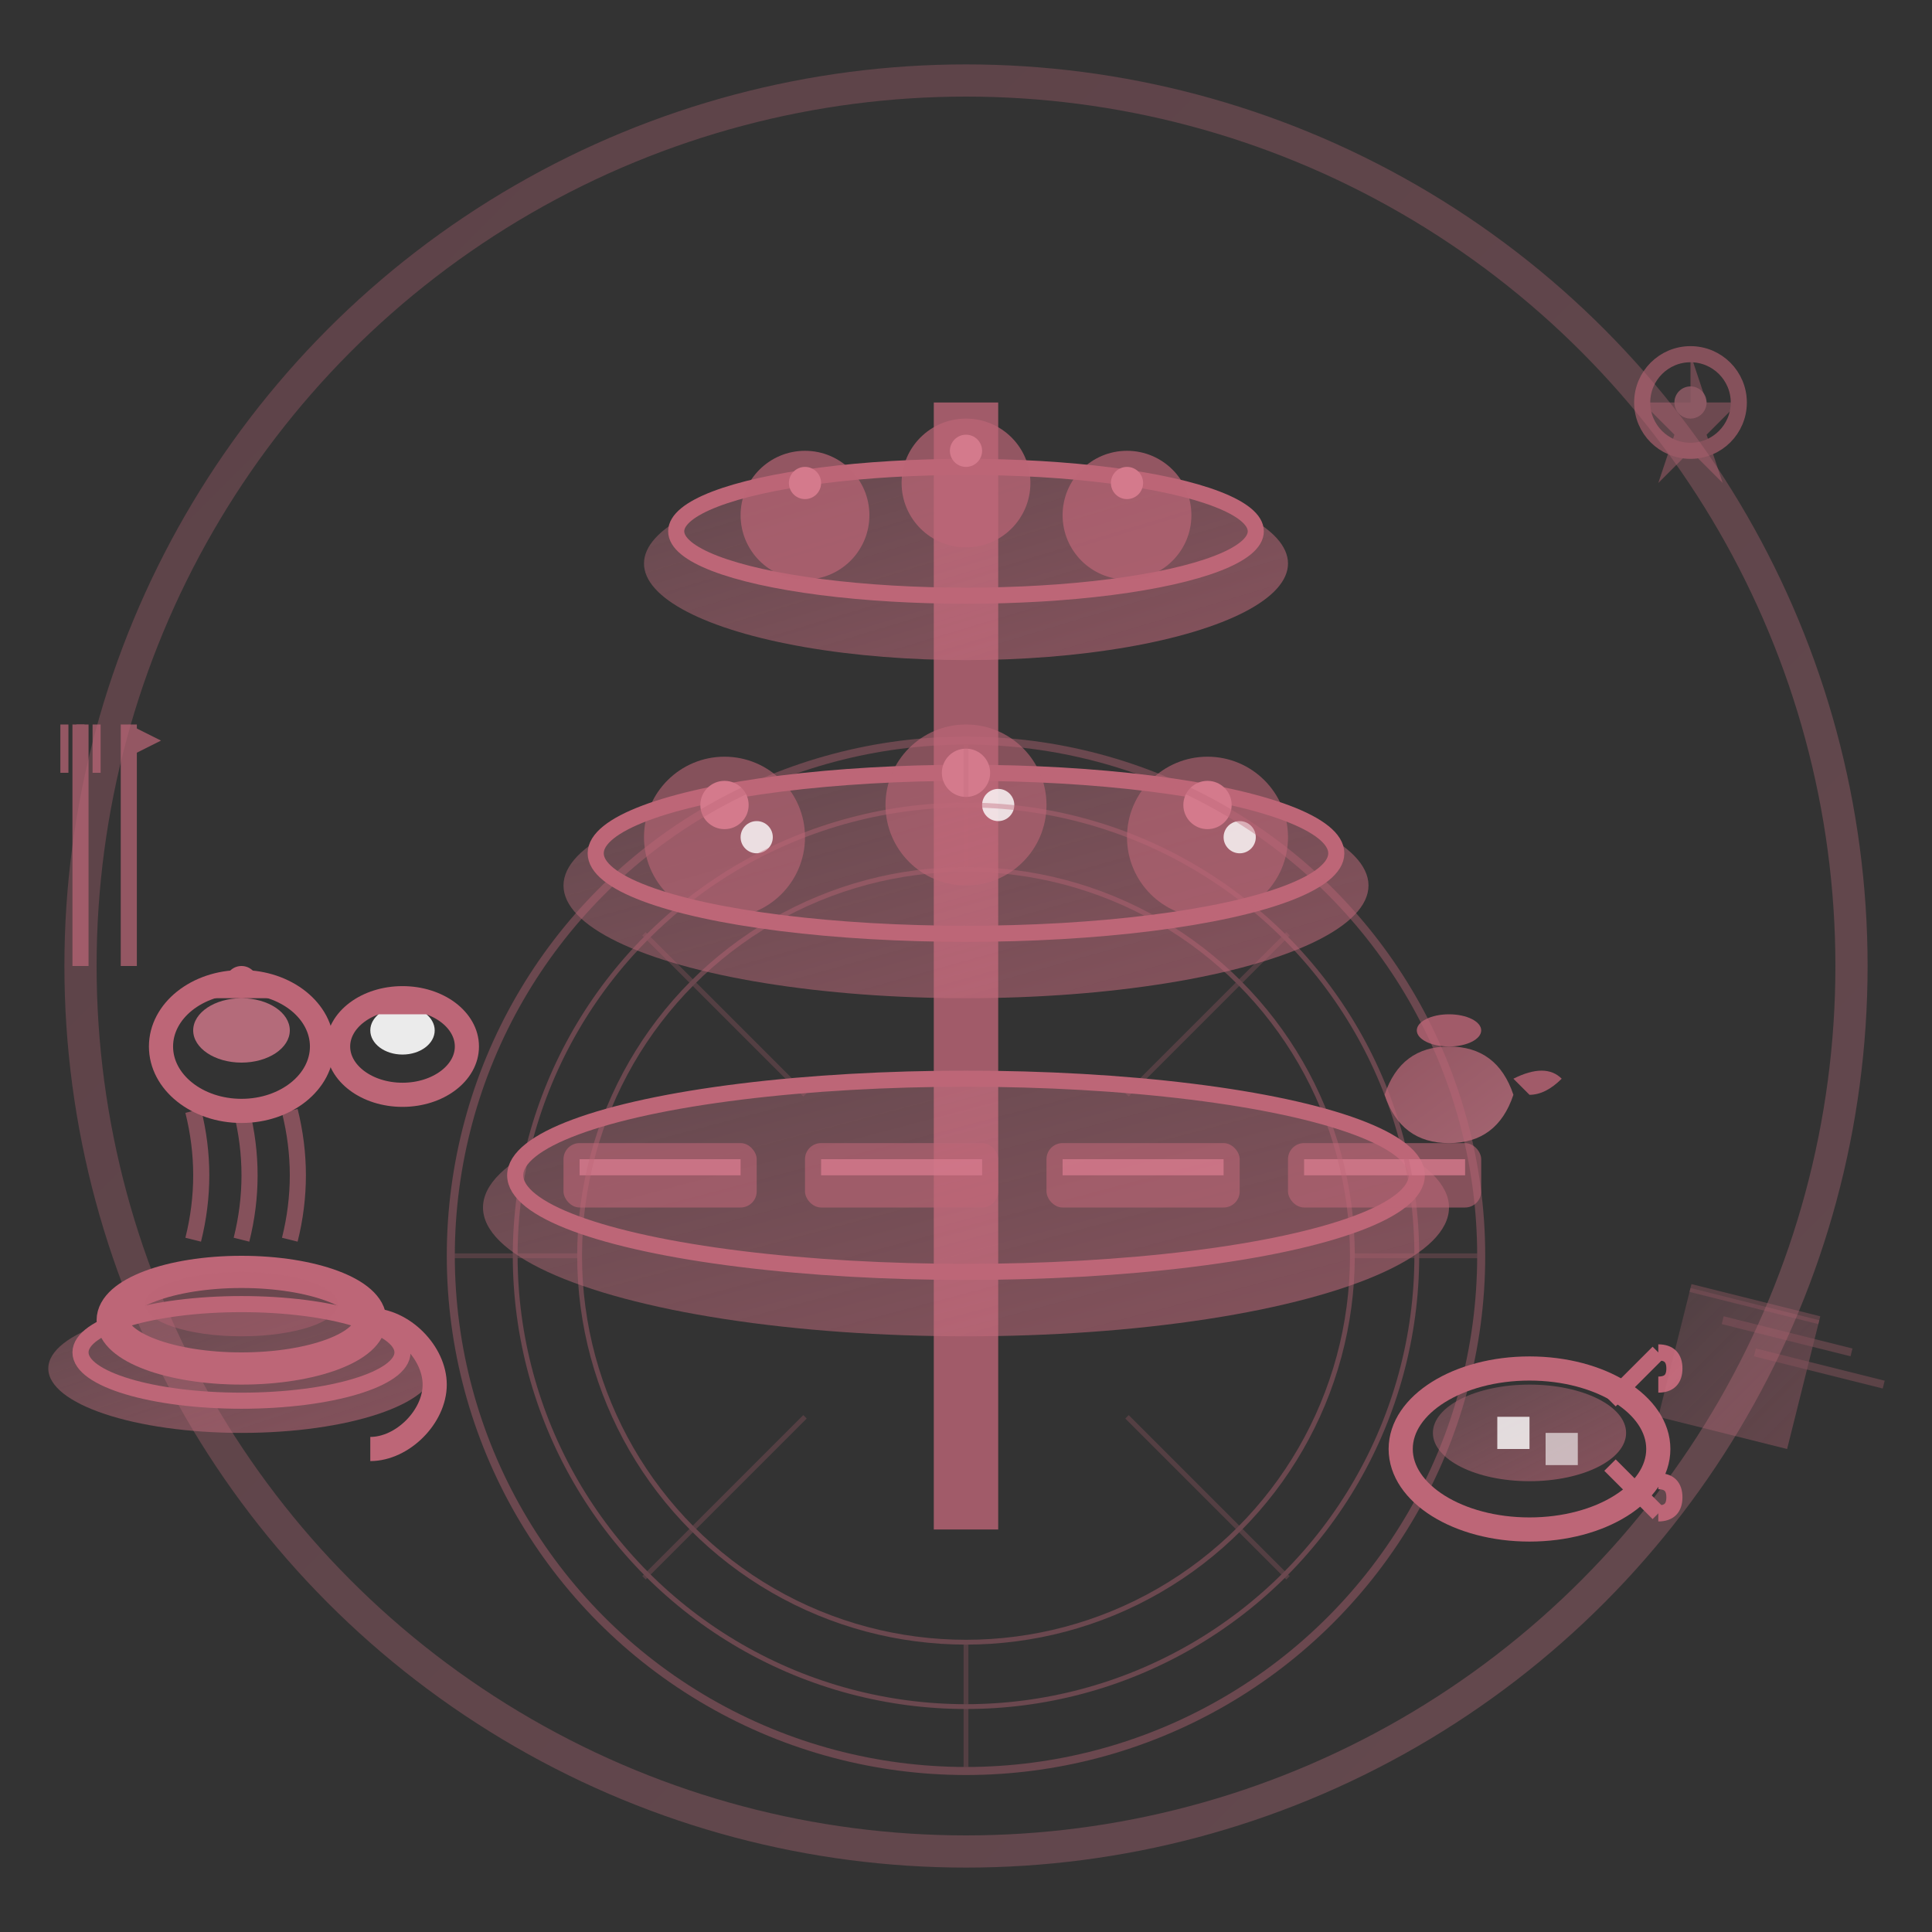 <svg width="120" height="120" viewBox="0 0 120 120" fill="none" xmlns="http://www.w3.org/2000/svg">
  <rect x="0" y="0" width="120" height="120" fill="#333333" stroke="none"/>
  <defs>
    <linearGradient id="teaSetGrad" x1="0%" y1="0%" x2="100%" y2="100%">
      <stop offset="0%" style="stop-color:#bd6677"/>
      <stop offset="100%" style="stop-color:#d47a8c"/>
    </linearGradient>
    <linearGradient id="plateGrad" x1="0%" y1="0%" x2="100%" y2="100%">
      <stop offset="0%" style="stop-color:#d47a8c;stop-opacity:0.3"/>
      <stop offset="100%" style="stop-color:#bd6677;stop-opacity:0.6"/>
    </linearGradient>
  </defs>
  
  <!-- Background Circle -->
  <circle cx="60" cy="60" r="55" fill="none" stroke="url(#teaSetGrad)" stroke-width="2" opacity="0.3"/>
  
  <!-- Three-Tier Stand Structure -->
  <!-- Center Pole -->
  <rect x="58" y="25" width="4" height="70" fill="#bd6677" opacity="0.8"/>
  
  <!-- Top Tier (Cakes) -->
  <ellipse cx="60" cy="35" rx="20" ry="6" fill="url(#plateGrad)"/>
  <ellipse cx="60" cy="33" rx="18" ry="4" fill="none" stroke="#bd6677" stroke-width="1"/>
  
  <!-- Top Tier Cakes -->
  <circle cx="50" cy="32" r="4" fill="#bd6677" opacity="0.7"/>
  <circle cx="60" cy="30" r="4" fill="#bd6677" opacity="0.7"/>
  <circle cx="70" cy="32" r="4" fill="#bd6677" opacity="0.7"/>
  
  <!-- Cake Decorations -->
  <circle cx="50" cy="30" r="1" fill="#d47a8c"/>
  <circle cx="60" cy="28" r="1" fill="#d47a8c"/>
  <circle cx="70" cy="30" r="1" fill="#d47a8c"/>
  
  <!-- Middle Tier (Scones) -->
  <ellipse cx="60" cy="55" rx="25" ry="7" fill="url(#plateGrad)"/>
  <ellipse cx="60" cy="53" rx="23" ry="5" fill="none" stroke="#bd6677" stroke-width="1"/>
  
  <!-- Scones -->
  <circle cx="45" cy="52" r="5" fill="#bd6677" opacity="0.6"/>
  <circle cx="60" cy="50" r="5" fill="#bd6677" opacity="0.6"/>
  <circle cx="75" cy="52" r="5" fill="#bd6677" opacity="0.6"/>
  
  <!-- Jam on Scones -->
  <circle cx="45" cy="50" r="1.5" fill="#d47a8c"/>
  <circle cx="60" cy="48" r="1.5" fill="#d47a8c"/>
  <circle cx="75" cy="50" r="1.5" fill="#d47a8c"/>
  
  <!-- Cream on Scones -->
  <circle cx="47" cy="52" r="1" fill="#ffffff" opacity="0.8"/>
  <circle cx="62" cy="50" r="1" fill="#ffffff" opacity="0.8"/>
  <circle cx="77" cy="52" r="1" fill="#ffffff" opacity="0.8"/>
  
  <!-- Bottom Tier (Sandwiches) -->
  <ellipse cx="60" cy="75" rx="30" ry="8" fill="url(#plateGrad)"/>
  <ellipse cx="60" cy="73" rx="28" ry="6" fill="none" stroke="#bd6677" stroke-width="1"/>
  
  <!-- Finger Sandwiches -->
  <rect x="35" y="71" width="12" height="4" rx="1" fill="#bd6677" opacity="0.6"/>
  <rect x="50" y="71" width="12" height="4" rx="1" fill="#bd6677" opacity="0.6"/>
  <rect x="65" y="71" width="12" height="4" rx="1" fill="#bd6677" opacity="0.6"/>
  <rect x="80" y="71" width="12" height="4" rx="1" fill="#bd6677" opacity="0.6"/>
  
  <!-- Sandwich Fillings -->
  <rect x="36" y="72" width="10" height="1" fill="#d47a8c" opacity="0.8"/>
  <rect x="51" y="72" width="10" height="1" fill="#d47a8c" opacity="0.8"/>
  <rect x="66" y="72" width="10" height="1" fill="#d47a8c" opacity="0.8"/>
  <rect x="81" y="72" width="10" height="1" fill="#d47a8c" opacity="0.8"/>
  
  <!-- Teacup and Saucer -->
  <g transform="translate(15,85)">
    <!-- Saucer -->
    <ellipse cx="0" cy="0" rx="12" ry="4" fill="url(#plateGrad)"/>
    <ellipse cx="0" cy="-1" rx="10" ry="3" fill="none" stroke="#bd6677" stroke-width="1"/>
    
    <!-- Teacup -->
    <ellipse cx="0" cy="-3" rx="8" ry="3" fill="none" stroke="#bd6677" stroke-width="2"/>
    <ellipse cx="0" cy="-4" rx="6" ry="2" fill="#bd6677" opacity="0.4"/>
    
    <!-- Cup Handle -->
    <path d="M8 -3C10 -3 12 -1 12 1C12 3 10 5 8 5" fill="none" stroke="#bd6677" stroke-width="1.5"/>
    
    <!-- Steam -->
    <path d="M-3 -8Q-2 -12 -3 -16" fill="none" stroke="#bd6677" stroke-width="1" opacity="0.6"/>
    <path d="M0 -8Q1 -12 0 -16" fill="none" stroke="#bd6677" stroke-width="1" opacity="0.6"/>
    <path d="M3 -8Q4 -12 3 -16" fill="none" stroke="#bd6677" stroke-width="1" opacity="0.6"/>
  </g>
  
  <!-- Sugar Bowl -->
  <g transform="translate(95,90)">
    <ellipse cx="0" cy="0" rx="8" ry="5" fill="none" stroke="#bd6677" stroke-width="1.5"/>
    <ellipse cx="0" cy="-1" rx="6" ry="3" fill="url(#plateGrad)"/>
    
    <!-- Sugar Cubes -->
    <rect x="-2" y="-2" width="2" height="2" fill="#ffffff" opacity="0.8"/>
    <rect x="1" y="-1" width="2" height="2" fill="#ffffff" opacity="0.6"/>
    
    <!-- Sugar Tongs -->
    <path d="M5 -3L8 -6M5 1L8 4" stroke="#bd6677" stroke-width="1"/>
    <path d="M8 -6Q9 -6 9 -5Q9 -4 8 -4M8 4Q9 4 9 3Q9 2 8 2" fill="none" stroke="#bd6677" stroke-width="1"/>
  </g>
  
  <!-- Milk Jug -->
  <g transform="translate(90,65)">
    <path d="M0 0Q-3 0 -4 3Q-3 6 0 6Q3 6 4 3Q3 0 0 0" fill="url(#teaSetGrad)" opacity="0.7"/>
    <path d="M4 2Q6 1 7 2Q6 3 5 3" fill="#bd6677" opacity="0.8"/>
    <ellipse cx="0" cy="-1" rx="2" ry="1" fill="#bd6677" opacity="0.8"/>
  </g>
  
  <!-- Jam Pot -->
  <g transform="translate(15,65)">
    <ellipse cx="0" cy="0" rx="5" ry="4" fill="none" stroke="#bd6677" stroke-width="1.5"/>
    <ellipse cx="0" cy="-1" rx="3" ry="2" fill="#d47a8c" opacity="0.8"/>
    <rect x="-3" y="-4" width="6" height="1" fill="#bd6677"/>
    <circle cx="0" cy="-4" r="1" fill="#bd6677"/>
  </g>
  
  <!-- Clotted Cream -->
  <g transform="translate(25,65)">
    <ellipse cx="0" cy="0" rx="4" ry="3" fill="none" stroke="#bd6677" stroke-width="1.5"/>
    <ellipse cx="0" cy="-1" rx="2" ry="1.5" fill="#ffffff" opacity="0.9"/>
    <rect x="-2" y="-3" width="4" height="1" fill="#bd6677"/>
  </g>
  
  <!-- Napkin -->
  <g transform="translate(105,80)" opacity="0.6">
    <path d="M0 0L8 2L6 10L-2 8Z" fill="url(#plateGrad)"/>
    <path d="M0 0L8 2M2 2L10 4M4 4L12 6" stroke="#bd6677" stroke-width="0.5" opacity="0.5"/>
  </g>
  
  <!-- Doily Under Bottom Tier -->
  <g transform="translate(60,78)" opacity="0.4">
    <circle cx="0" cy="0" r="32" fill="none" stroke="#bd6677" stroke-width="0.5"/>
    <circle cx="0" cy="0" r="28" fill="none" stroke="#bd6677" stroke-width="0.3"/>
    <circle cx="0" cy="0" r="24" fill="none" stroke="#bd6677" stroke-width="0.3"/>
    
    <!-- Doily Pattern -->
    <g opacity="0.6">
      <path d="M-20,-20 L-10,-10 M-20,20 L-10,10 M20,-20 L10,-10 M20,20 L10,10" stroke="#bd6677" stroke-width="0.3"/>
      <path d="M-32,0 L-24,0 M32,0 L24,0 M0,-32 L0,-24 M0,32 L0,24" stroke="#bd6677" stroke-width="0.3"/>
    </g>
  </g>
  
  <!-- Cutlery -->
  <g transform="translate(5,45)" opacity="0.7">
    <!-- Fork -->
    <line x1="0" y1="0" x2="0" y2="15" stroke="#bd6677" stroke-width="1"/>
    <line x1="-1" y1="0" x2="-1" y2="3" stroke="#bd6677" stroke-width="0.5"/>
    <line x1="0" y1="0" x2="0" y2="3" stroke="#bd6677" stroke-width="0.5"/>
    <line x1="1" y1="0" x2="1" y2="3" stroke="#bd6677" stroke-width="0.5"/>
    
    <!-- Knife -->
    <line x1="3" y1="0" x2="3" y2="15" stroke="#bd6677" stroke-width="1"/>
    <path d="M3 0L5 1L3 2Z" fill="#bd6677"/>
  </g>
  
  <!-- Decorative Rose -->
  <g transform="translate(105,25)" opacity="0.6">
    <circle cx="0" cy="0" r="3" fill="none" stroke="#bd6677" stroke-width="1"/>
    <path d="M0,-3 L1,0 L3,0 L1,2 L2,5 L0,3 L-2,5 L-1,2 L-3,0 L0,0 Z" fill="#bd6677" opacity="0.7"/>
    <circle cx="0" cy="0" r="1" fill="#d47a8c" opacity="0.8"/>
  </g>
</svg>

